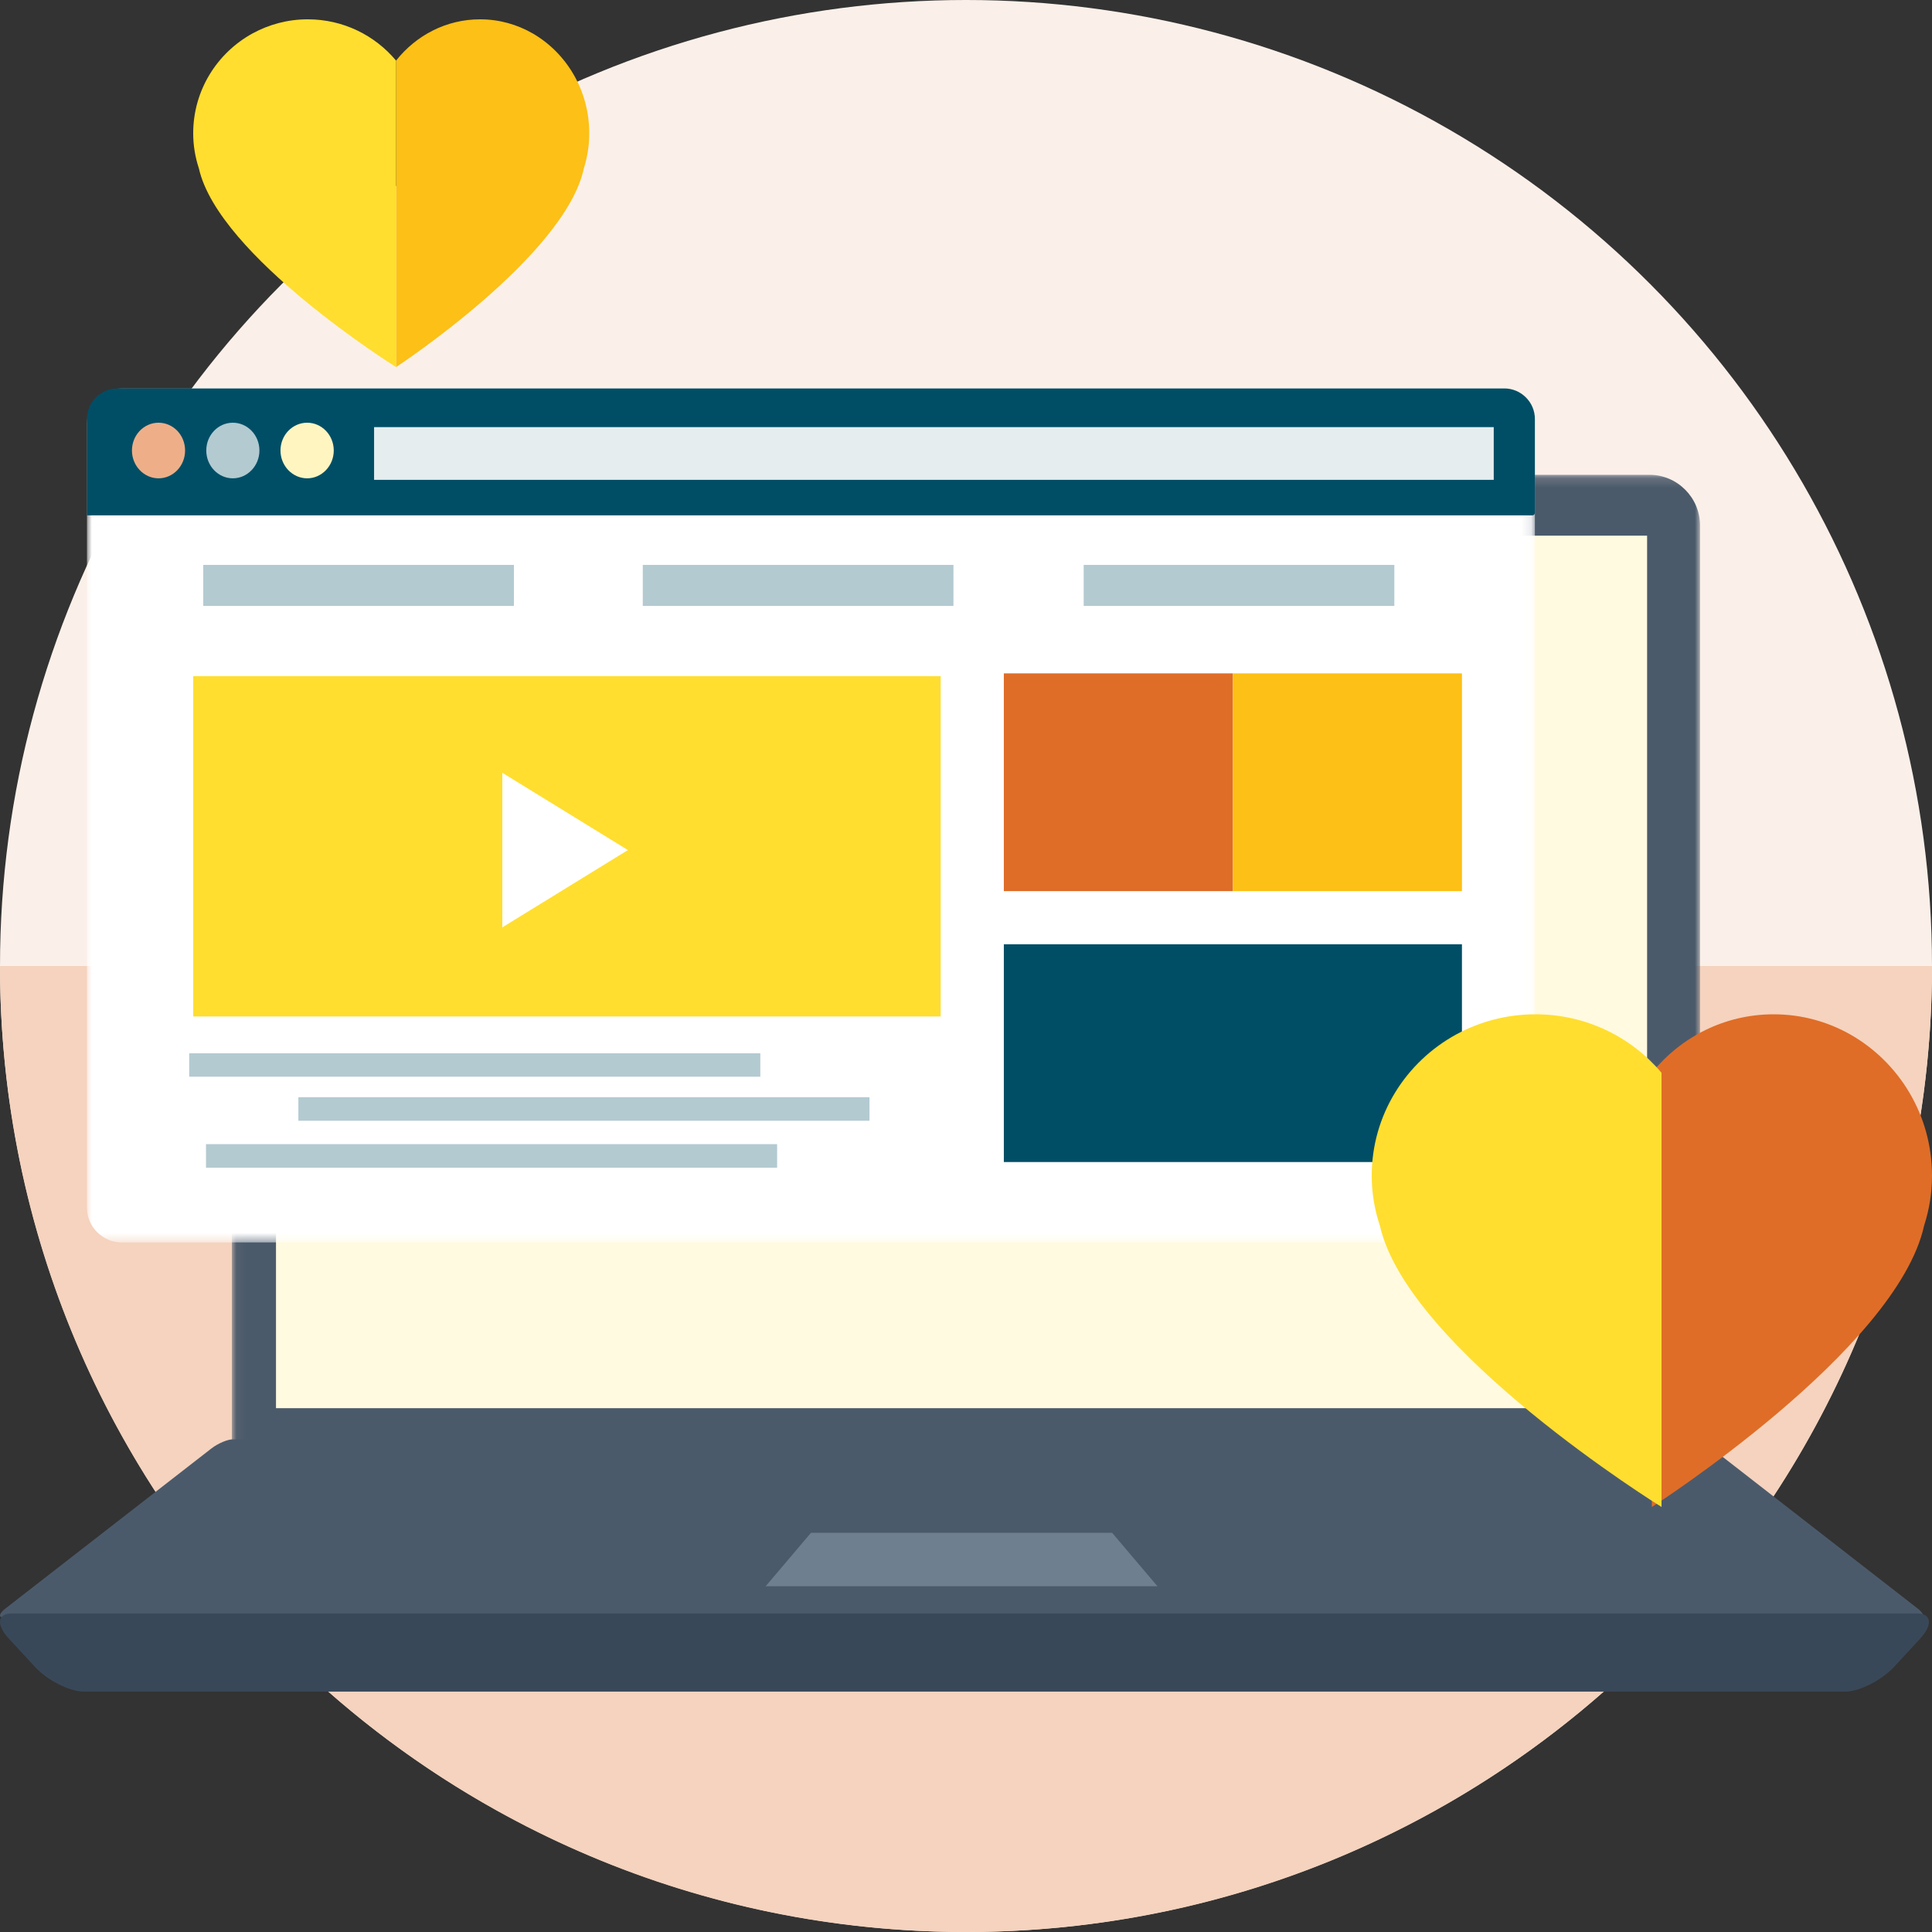<?xml version="1.0" encoding="UTF-8"?> <svg xmlns="http://www.w3.org/2000/svg" xmlns:xlink="http://www.w3.org/1999/xlink" width="200px" height="200px" viewBox="0 0 200 200" version="1.1"><rect x="0" y="0" width="200" height="200" fill="#333333" stroke="none"/><title>ic-solution-Not for Profit</title><defs><polygon id="path-1" points="0.042 0.152 152.024 0.152 152.024 102.056 0.042 102.056"></polygon><polygon id="path-3" points="0 0.078 149.892 0.078 149.892 88.483 0 88.483"></polygon></defs><g id="New-2020" stroke="none" stroke-width="1" fill="none" fill-rule="evenodd"><g id="Solutions" transform="translate(-1494, -1212)"><g id="Solution-card" transform="translate(984, 1096)"><g id="ic-solution-Not-for-Profit" transform="translate(510, 116)"><circle id="Oval-Copy" fill="#FBF0E9" cx="100" cy="100" r="100"></circle><path d="M100,100 C155.228,100 200,144.772 200,200 L200,200 L0,200 C0,144.772 44.772,100 100,100 Z" id="Combined-Shape" fill="#F5D3BE" transform="translate(100, 150) rotate(-180) translate(-100, -150) "></path><g id="Group-3" transform="translate(23.963, 49)"><mask id="mask-2" fill="white"><use xlink:href="#path-1"></use></mask><g id="Clip-2"></g><path d="M5.283,0.152 L146.798,0.152 C149.667,0.152 152.024,2.509 152.024,5.394 L152.024,102.056 L0.042,102.056 L0.042,5.394 C0.042,2.509 2.398,0.152 5.283,0.152" id="Fill-1" fill="#4B5A6B" mask="url(#mask-2)"></path></g><path d="M0.345,167.433 L99.547,167.433 L198.733,167.433 C199.277,167.433 199.165,167.013 198.494,166.496 L177.199,149.937 C176.529,149.419 175.538,149 174.995,149 L99.547,149 L24.099,149 C23.556,149 22.566,149.419 21.895,149.937 L0.585,166.496 C-0.086,167.013 -0.198,167.433 0.345,167.433" id="Fill-4" fill="#4B5A6B"></path><path d="M1.23,167.022 L198.462,167.022 C199.951,167.022 200.095,168.185 198.782,169.623 L196.109,172.516 C194.78,173.954 192.475,175.116 190.985,175.116 L8.706,175.116 C7.201,175.116 4.896,173.954 3.583,172.516 L0.91,169.623 C-0.419,168.185 -0.275,167.022 1.23,167.022" id="Fill-6" fill="#394859"></path><polygon id="Fill-9" fill="#6E7F8F" points="83.951 158.677 92.377 158.677 106.717 158.677 115.128 158.677 119.816 164.207 102.029 164.207 97.066 164.207 79.263 164.207"></polygon><polygon id="Fill-11" fill="#FFFAE0" points="28.571 145.774 170.507 145.774 170.507 55.452 28.571 55.452"></polygon><g id="Group-26" transform="translate(9, 40)"><g id="Group-3" transform="translate(0, 0.133)"><mask id="mask-4" fill="white"><use xlink:href="#path-3"></use></mask><g id="Clip-2"></g><path d="M3.605,0.078 L146.301,0.078 C148.282,0.078 149.892,1.702 149.892,3.683 L149.892,84.878 C149.892,86.859 148.282,88.483 146.301,88.483 L3.605,88.483 C1.624,88.483 0,86.859 0,84.878 L0,3.683 C0,1.702 1.624,0.078 3.605,0.078" id="Fill-1" fill="#FFFFFF" mask="url(#mask-4)"></path></g><path d="M3.163,0.211 L146.729,0.211 C148.467,0.211 149.892,1.636 149.892,3.374 L149.892,13.092 C149.892,13.235 149.779,13.349 149.636,13.349 L0,13.349 L0,3.374 C0,1.636 1.425,0.211 3.163,0.211" id="Fill-4" fill="#004E66"></path><path d="M7.41,9.516 C8.934,9.516 10.16,8.219 10.16,6.637 C10.16,5.041 8.934,3.759 7.41,3.759 C5.899,3.759 4.659,5.041 4.659,6.637 C4.659,8.219 5.899,9.516 7.41,9.516" id="Fill-7" fill="#EEAF88"></path><path d="M15.105,9.516 C16.615,9.516 17.855,8.219 17.855,6.637 C17.855,5.041 16.615,3.759 15.105,3.759 C13.58,3.759 12.354,5.041 12.354,6.637 C12.354,8.219 13.58,9.516 15.105,9.516" id="Fill-9" fill="#B3CAD1"></path><path d="M22.8,9.516 C24.31,9.516 25.55,8.219 25.55,6.637 C25.55,5.041 24.31,3.759 22.8,3.759 C21.275,3.759 20.035,5.041 20.035,6.637 C20.035,8.219 21.275,9.516 22.8,9.516" id="Fill-11" fill="#FFF5C0"></path><polygon id="Fill-13" fill="#E5EDEF" points="29.725 9.673 145.631 9.673 145.631 4.215 29.725 4.215"></polygon><polygon id="Fill-15" fill="#B3CAD1" points="12.041 22.725 44.203 22.725 44.203 18.479 12.041 18.479"></polygon><polygon id="Fill-16" fill="#B3CAD1" points="57.54 22.725 89.702 22.725 89.702 18.479 57.54 18.479"></polygon><polygon id="Fill-17" fill="#B3CAD1" points="103.182 22.725 135.343 22.725 135.343 18.479 103.182 18.479"></polygon><polygon id="Fill-18" fill="#FFDE2F" points="11 65.225 88.376 65.225 88.376 30 11 30"></polygon><polygon id="Fill-19" fill="#DF6D27" points="94.917 52.25 118.628 52.25 118.628 29.708 94.917 29.708"></polygon><polygon id="Fill-20" fill="#B3CAD1" points="10.588 71.459 69.709 71.459 69.709 69.037 10.588 69.037"></polygon><polygon id="Fill-21" fill="#B3CAD1" points="21.888 76.019 81.009 76.019 81.009 73.583 21.888 73.583"></polygon><polygon id="Fill-22" fill="#B3CAD1" points="12.326 80.878 71.448 80.878 71.448 78.442 12.326 78.442"></polygon><polygon id="Fill-23" fill="#FFFFFF" points="56 47.999 49.5 52 43 56 43 47.999 43 40 49.5 44"></polygon><polygon id="Fill-24" fill="#004E66" points="94.917 80.294 142.34 80.294 142.34 57.751 94.917 57.751"></polygon><polygon id="Fill-25" fill="#FCC016" points="118.628 52.25 142.34 52.25 142.34 29.708 118.628 29.708"></polygon></g><path d="M191.523,107.076 C189.176,105.756 186.488,105 183.609,105 C178.533,105 173.999,107.353 171,111.054 L171,156 C171,156 196.368,139.753 199.187,126.861 C199.708,125.246 200,123.518 200,121.717 C200,115.41 196.579,109.939 191.523,107.076" id="Fill-1" fill="#DF6D27"></path><path d="M55.154,3.465 C53.535,2.533 51.681,2 49.696,2 C46.195,2 43.069,3.661 41,6.274 L41,38 C41,38 58.495,26.532 60.44,17.431 C60.799,16.291 61,15.072 61,13.8 C61,9.348 58.641,5.486 55.154,3.465" id="Fill-1-Copy-2" fill="#FCC016"></path><path d="M158.934,105 C155.978,105 153.199,105.756 150.763,107.076 C145.536,109.928 142,115.41 142,121.717 C142,123.518 142.301,125.246 142.84,126.861 C145.744,139.753 172,156 172,156 L172,111.054 C168.879,107.353 164.192,105 158.934,105" id="Fill-4" fill="#FFDE2F"></path><path d="M31.854,2 C29.785,2 27.84,2.533 26.134,3.465 C22.475,5.479 20,9.348 20,13.8 C20,15.072 20.211,16.291 20.588,17.431 C22.62,26.532 41,38 41,38 L41,6.274 C38.815,3.661 35.534,2 31.854,2" id="Fill-4-Copy" fill="#FFDE2F"></path></g></g></g></g></svg> 